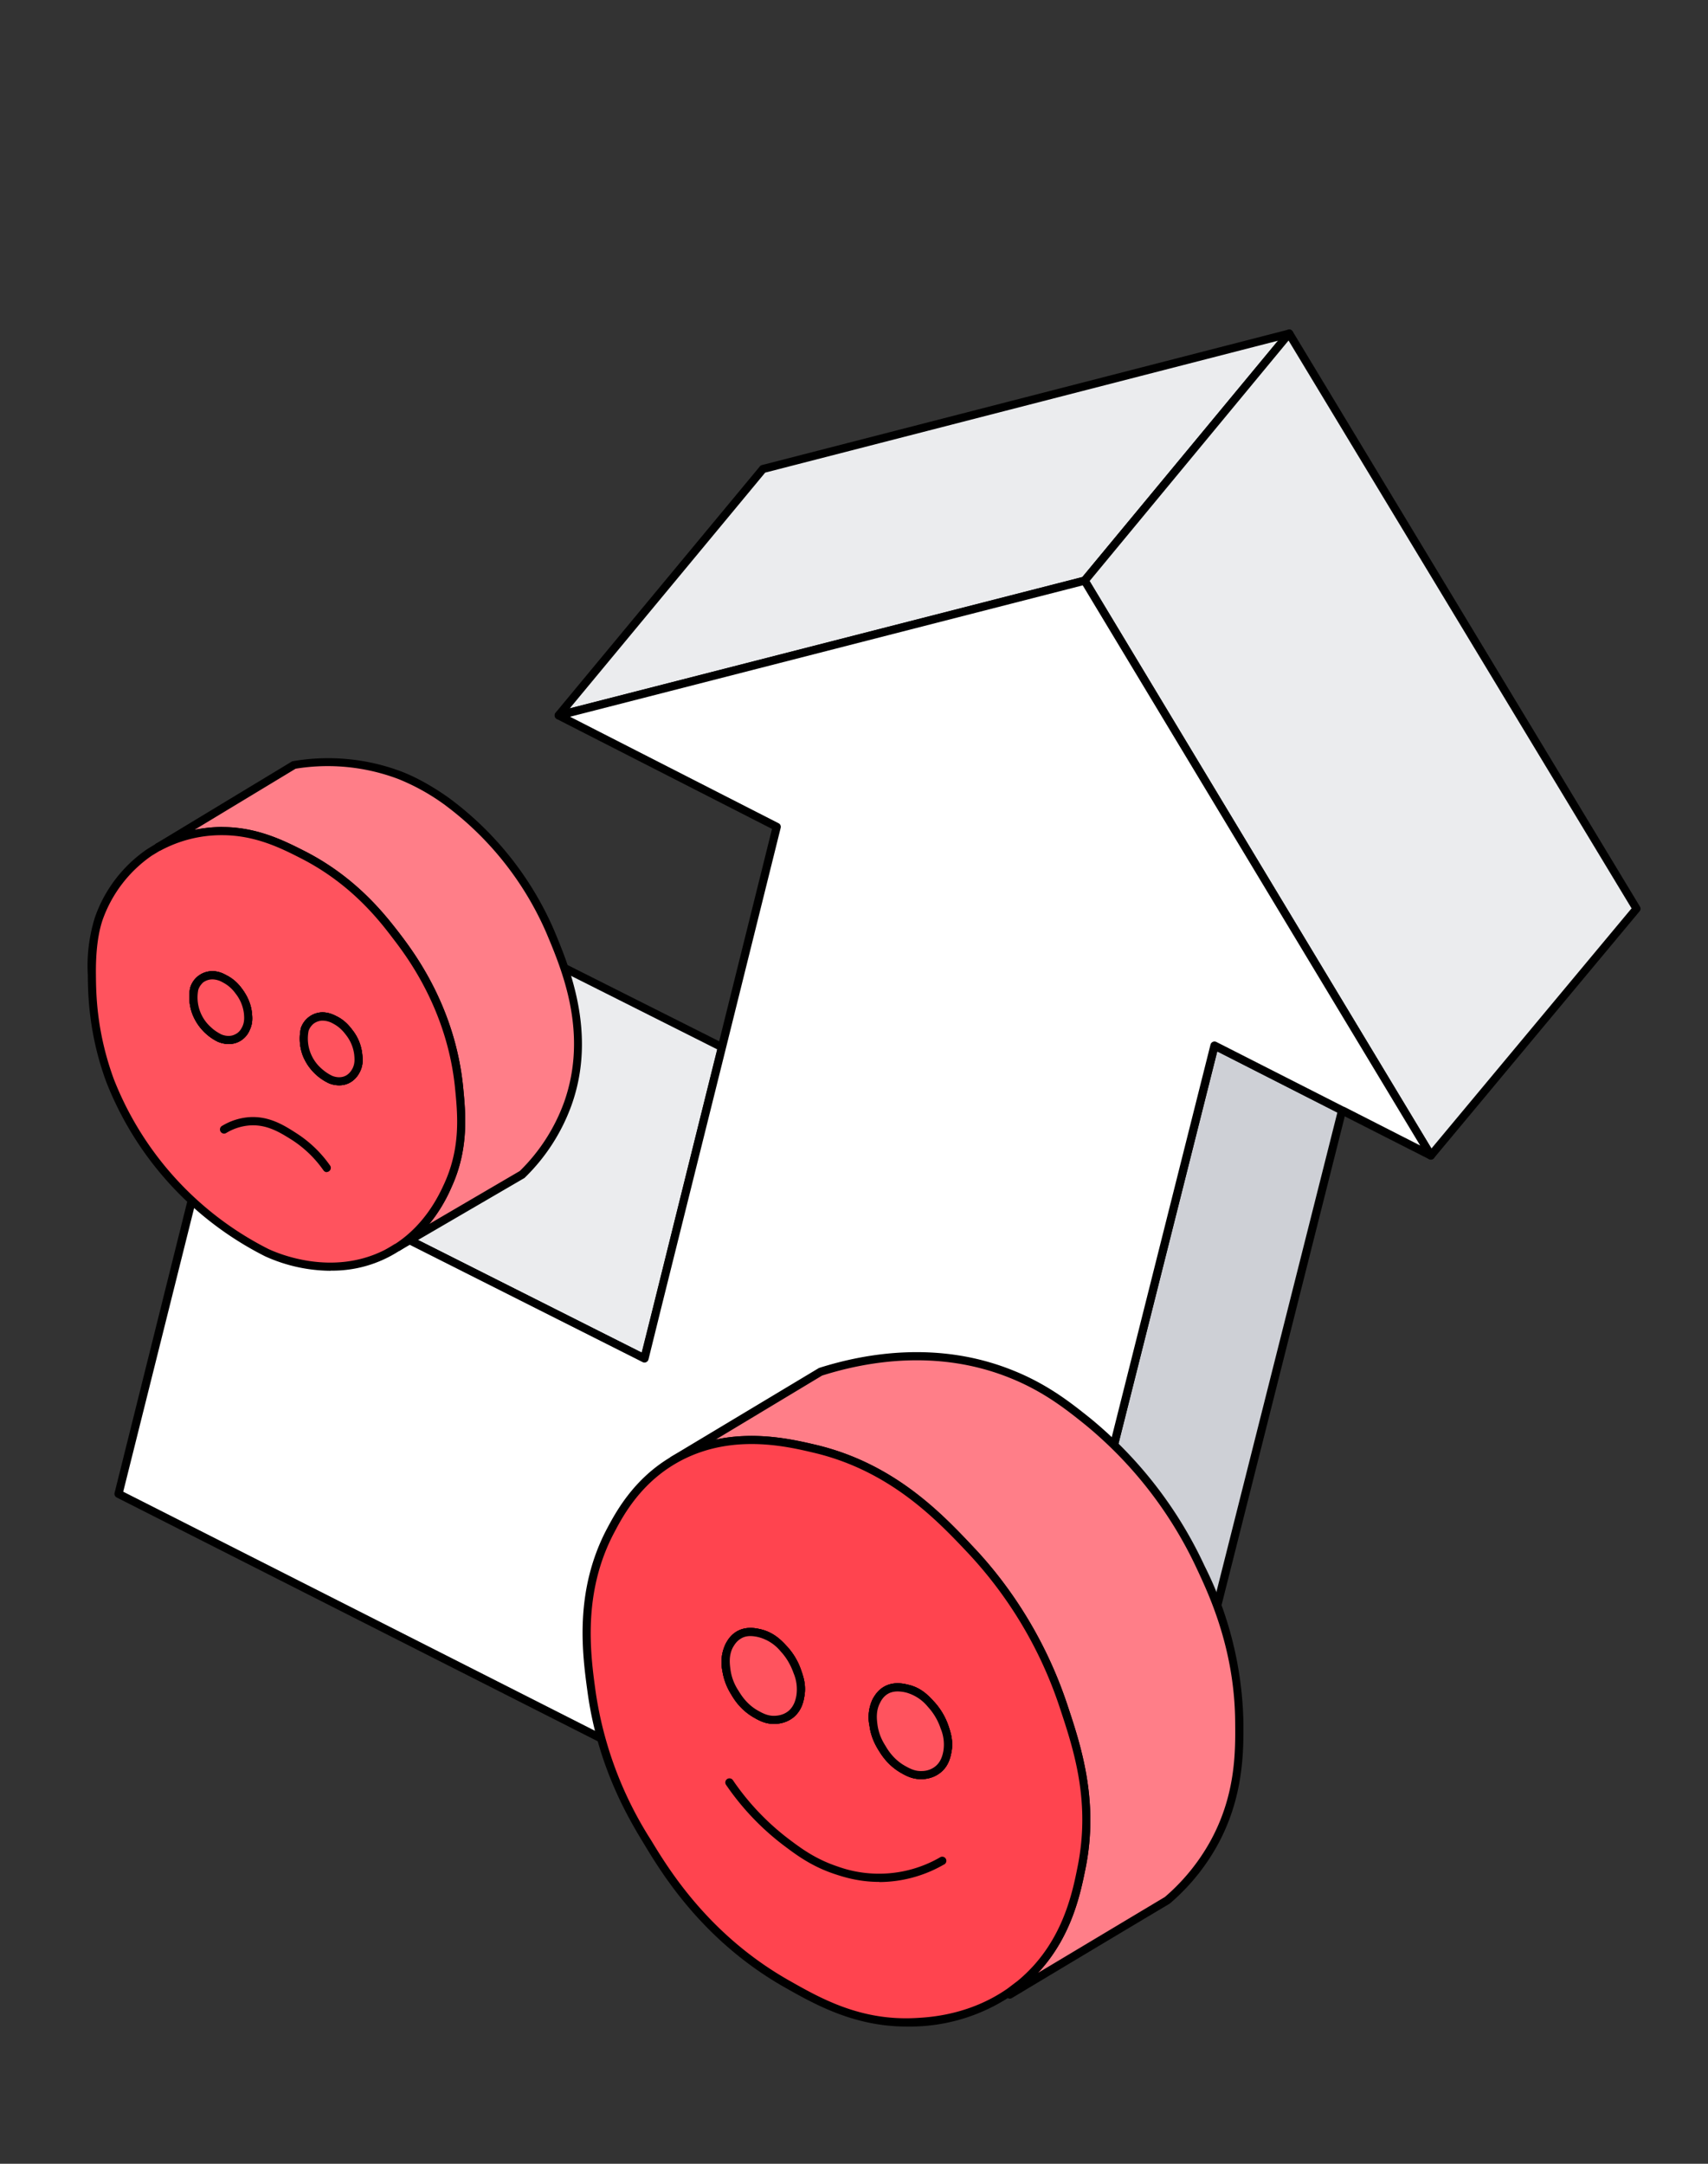 <svg xmlns="http://www.w3.org/2000/svg" width="120" height="152" fill="none"><rect width="100%" height="100%" fill="#333333" stroke="none"/><path fill="#EBECEE" d="M90.57 23.43 76.2 40.8l-36.95 9.47L53.6 32.95l36.97-9.52Z"/><path fill="#000" d="M39.25 50.54a.29.29 0 0 1-.22-.47l14.35-17.3a.28.28 0 0 1 .15-.1l36.97-9.51c.12-.04.25.01.31.12.07.1.06.24-.02.34L76.42 40.97a.28.28 0 0 1-.14.1l-36.96 9.47a.3.3 0 0 1-.07 0ZM53.76 33.2 40.03 49.76l36.01-9.22L89.8 23.93 53.76 33.2Z"/><path fill="#EBECEE" d="m114.98 63.84-14.45 17.33L76.2 40.8l14.37-17.36 24.4 40.41Z"/><path fill="#000" d="M100.53 81.46h-.02a.28.28 0 0 1-.22-.14L75.96 40.94a.29.29 0 0 1 .02-.33l14.37-17.36c.06-.07.15-.1.24-.1.1 0 .18.06.23.13l24.4 40.41c.06.1.05.24-.03.33l-14.44 17.33a.29.29 0 0 1-.22.1ZM76.55 40.82l24.02 39.86 14.06-16.87-24.1-39.89-13.98 16.9Z"/><path fill="#CED0D6" d="m94.3 78-10.23 40.51-14.48 17.47 15.74-62.53L94.29 78Z"/><path fill="#000" d="M69.59 136.27a.29.29 0 0 1-.28-.36l15.74-62.53a.29.29 0 0 1 .4-.19l8.97 4.56a.28.28 0 0 1 .15.32L84.35 118.6a.29.29 0 0 1-.06.1L69.8 136.18a.29.29 0 0 1-.22.1Zm15.93-62.4-15.35 60.96 13.64-16.45 10.15-40.23-8.44-4.29Z"/><path fill="#EBECEE" d="m50.72 73.57-5.44 21.86-30.72-15.47 14.45-17.31 21.71 10.92Z"/><path fill="#000" d="M45.28 95.72a.29.29 0 0 1-.13-.03L14.43 80.22a.29.29 0 0 1-.1-.44l7.03-8.41 7.43-8.9c.09-.1.23-.14.35-.08l14.63 7.36 7.08 3.56c.12.06.18.2.15.33l-4.58 18.38-.87 3.48a.28.28 0 0 1-.27.22ZM15 79.87 45.1 95.02l.78-3.14c1.5-6.05 3-12.1 4.52-18.16l-6.88-3.46-14.43-7.25-7.28 8.73L15 79.87Z"/><path fill="#fff" d="m94.3 78-8.97-4.56a609255 609255 0 0 0-15.74 62.54L8.32 104.94l6.24-24.98 30.72 15.47 5.44-21.86 3.86-15.49-15.33-7.82 36.96-9.47 24.33 40.38L94.3 78Z"/><path fill="#000" d="M69.59 136.27a.27.27 0 0 1-.13-.03L8.19 105.19a.29.29 0 0 1-.14-.32l6.23-24.97a.29.29 0 0 1 .4-.19l30.4 15.31.79-3.14 4.57-18.38 3.8-15.27-15.12-7.72a.29.29 0 0 1 .06-.53l36.95-9.47c.12-.03.25.03.32.13l24.33 40.39c.06.1.05.24-.04.34a.28.28 0 0 1-.34.06l-6.24-3.17-.02-.01-8.62-4.39-15.66 62.2a.29.29 0 0 1-.27.2ZM8.66 104.79l60.74 30.78 15.65-62.2a.29.29 0 0 1 .4-.18l8.97 4.56h.02l5.34 2.72-23.71-39.35-36.02 9.23 14.65 7.48c.12.06.18.19.15.32L51 73.64l-4.58 18.38-.86 3.48a.29.29 0 0 1-.4.19l-30.4-15.31-6.1 24.4Z"/><path fill="#FF7E88" d="M85.23 129.58A14.59 14.59 0 0 1 82 133.5l-11.07 6.62.01-.18c.25-.17.49-.36.73-.56 3.2-2.64 3.93-6.26 4.31-8.19.94-4.7-.32-8.47-1.3-11.39a29.76 29.76 0 0 0-6.46-10.87c-2.2-2.33-5.5-5.84-10.96-7.14-1.96-.47-6.13-1.46-9.97.8l10.34-6.22c2.57-.81 7.87-2.04 13.36.14a20.3 20.3 0 0 1 5.47 3.4c1.13.9 5.1 4.26 7.9 10.22a25.2 25.2 0 0 1 2.7 10.9c.02 2.17 0 5.28-1.84 8.56Z"/><path fill="#000" d="M70.94 140.4a.29.29 0 0 1-.28-.3v-.19c.01-.09.06-.17.13-.22.24-.16.48-.34.71-.54 3.12-2.58 3.83-6.12 4.21-8.02.93-4.63-.3-8.3-1.28-11.24a29.39 29.39 0 0 0-6.4-10.77c-2.17-2.3-5.45-5.78-10.82-7.06-1.96-.46-6.03-1.43-9.77.77a.28.28 0 0 1-.39-.1.29.29 0 0 1 .1-.4l10.35-6.21a.23.23 0 0 1 .06-.03c3.34-1.06 8.4-1.9 13.54.15 2.53 1 4.2 2.35 5.55 3.43A29.43 29.43 0 0 1 84.63 110a25.6 25.6 0 0 1 2.73 11.02c.01 1.98.03 5.29-1.88 8.7a14.8 14.8 0 0 1-3.28 3.99l-.04.03c-3.7 2.2-7.38 4.41-11.07 6.62a.29.29 0 0 1-.15.04ZM52.8 100.87c1.87 0 3.5.39 4.54.63 5.54 1.32 8.89 4.88 11.1 7.23 2.02 2.14 4.8 5.8 6.53 10.97.95 2.85 2.26 6.76 1.3 11.54-.35 1.74-.96 4.8-3.34 7.35l8.91-5.33a14.26 14.26 0 0 0 3.14-3.82c1.84-3.28 1.82-6.37 1.8-8.41-.02-5.12-1.81-8.94-2.67-10.78a28.83 28.83 0 0 0-7.82-10.13c-1.32-1.06-2.95-2.38-5.4-3.35-4.97-1.98-9.87-1.17-13.13-.14l-7.48 4.5c.86-.19 1.71-.26 2.52-.26Z"/><path fill="#FF444F" d="M74.7 119.8a29.76 29.76 0 0 0-6.47-10.88c-2.2-2.33-5.5-5.84-10.96-7.14-1.97-.47-6.14-1.46-9.97.8a11.71 11.71 0 0 0-4.38 4.9c-2.33 4.37-1.72 8.73-1.35 11.42.7 5.1 2.8 8.65 3.94 10.53 1.33 2.2 4.16 6.75 9.73 9.91 2.24 1.28 5.15 2.93 9.14 2.71a12.57 12.57 0 0 0 7.3-2.68c3.2-2.64 3.93-6.26 4.31-8.19.94-4.7-.32-8.47-1.3-11.39Zm-18.48-.63a2 2 0 0 1-.64 1.24c-.44.36-.93.4-1.1.4a2.4 2.4 0 0 1-1.38-.4 4.05 4.05 0 0 1-1.47-1.5 4.04 4.04 0 0 1-.6-1.59c-.05-.4-.14-1.06.2-1.72.1-.18.29-.52.67-.74.58-.34 1.2-.19 1.5-.12.82.2 1.32.73 1.65 1.08.2.2.68.76.98 1.64.14.44.33 1 .2 1.71Zm10.34 3.89a2 2 0 0 1-.65 1.23c-.44.36-.93.4-1.1.4-.6.04-1.04-.21-1.38-.4a4.06 4.06 0 0 1-1.47-1.5 4.04 4.04 0 0 1-.6-1.58c-.05-.41-.14-1.07.21-1.73.1-.18.28-.51.66-.74.58-.34 1.2-.19 1.5-.12.83.2 1.33.73 1.66 1.08.2.2.68.77.97 1.64.15.44.34 1 .2 1.72Z"/><path fill="#000" d="M63.67 142.36c-3.7 0-6.5-1.6-8.57-2.77-5.75-3.27-8.61-8-9.83-10.02-1.06-1.74-3.25-5.36-3.98-10.63-.37-2.68-.99-7.15 1.38-11.6.6-1.12 1.85-3.45 4.48-5 3.94-2.32 8.16-1.32 10.19-.84 5.54 1.32 8.89 4.88 11.1 7.23 2.02 2.14 4.8 5.79 6.53 10.97l-.27.09.27-.09c.95 2.85 2.26 6.76 1.3 11.54-.4 1.97-1.13 5.64-4.4 8.35-.26.2-.5.4-.76.57a12.81 12.81 0 0 1-7.44 2.2ZM52.8 101.44c-1.68 0-3.56.33-5.36 1.39-2.5 1.47-3.69 3.7-4.26 4.78-2.29 4.28-1.69 8.64-1.33 11.24a26.4 26.4 0 0 0 3.9 10.43c1.2 1.98 4.01 6.61 9.63 9.81 2.27 1.29 5.08 2.89 8.99 2.67.92-.05 3.74-.2 6.42-2.07l.71-.54c3.12-2.58 3.83-6.12 4.21-8.02.93-4.64-.3-8.3-1.28-11.25l.27-.09-.27.09a29.33 29.33 0 0 0-6.4-10.76c-2.17-2.3-5.45-5.78-10.82-7.06-1.02-.24-2.6-.62-4.4-.62Zm11.9 23.54c-.62 0-1.07-.25-1.4-.44-.93-.53-1.38-1.28-1.58-1.6-.15-.25-.52-.85-.63-1.7a2.96 2.96 0 0 1 .23-1.9c.1-.16.31-.57.77-.84.68-.4 1.4-.23 1.72-.15.9.2 1.43.77 1.78 1.15.47.5.83 1.1 1.05 1.75.15.45.36 1.08.2 1.86-.06.3-.18.94-.75 1.4-.34.28-.77.44-1.26.47h-.13Zm-1.64-6.16c-.21 0-.46.04-.68.17-.32.19-.47.47-.55.63-.3.57-.23 1.16-.18 1.54.1.74.41 1.24.56 1.48.17.29.57.95 1.36 1.4.34.19.7.4 1.23.37.13 0 .56-.03.93-.34.4-.33.5-.81.55-1.07a2.9 2.9 0 0 0-.19-1.57 4.2 4.2 0 0 0-.9-1.53 2.98 2.98 0 0 0-1.52-1 2.54 2.54 0 0 0-.6-.08Zm-8.7 2.28c-.61 0-1.07-.26-1.4-.45-.93-.52-1.38-1.27-1.58-1.6a4.34 4.34 0 0 1-.63-1.69 2.97 2.97 0 0 1 .24-1.9c.1-.18.3-.57.76-.85.69-.4 1.41-.22 1.72-.15.9.22 1.44.78 1.79 1.16.47.5.82 1.1 1.04 1.75.15.45.36 1.07.2 1.86-.05.3-.18.93-.74 1.4-.35.28-.77.44-1.27.47h-.12Zm-1.63-6.17c-.22 0-.46.04-.68.18-.32.19-.47.47-.56.62-.3.58-.22 1.16-.17 1.55.1.73.4 1.24.55 1.48.18.28.58.95 1.37 1.4.31.17.7.4 1.22.37.14-.01.56-.03.94-.34.4-.34.5-.81.55-1.07a2.9 2.9 0 0 0-.2-1.57c-.18-.57-.5-1.1-.9-1.54a2.98 2.98 0 0 0-1.51-.99 2.48 2.48 0 0 0-.61-.09Z"/><path fill="#000" d="M61.78 132.2c-1.46 0-2.55-.36-3.1-.54-1.62-.53-2.69-1.33-3.47-1.91a18.25 18.25 0 0 1-4.2-4.37.29.29 0 0 1 .48-.33 17.7 17.7 0 0 0 4.06 4.24c.79.59 1.78 1.32 3.31 1.83a8.58 8.58 0 0 0 7.16-.63.29.29 0 1 1 .28.5 9.16 9.16 0 0 1-4.52 1.22Z"/><path fill="#fff" d="M56.03 117.46c.15.44.34 1 .2 1.71a2 2 0 0 1-.65 1.24c-.44.36-.93.4-1.1.4a2.4 2.4 0 0 1-1.38-.4 4.06 4.06 0 0 1-1.47-1.5 4.04 4.04 0 0 1-.6-1.59c-.05-.4-.14-1.06.2-1.72.1-.18.29-.52.67-.74.58-.34 1.2-.19 1.5-.12.82.2 1.32.73 1.65 1.08.2.2.68.76.98 1.64Z"/><path fill="#000" d="M54.37 121.1c-.62 0-1.08-.26-1.41-.45a4.3 4.3 0 0 1-1.57-1.6 4.34 4.34 0 0 1-.64-1.69 2.96 2.96 0 0 1 .24-1.9c.1-.18.3-.57.77-.85.68-.4 1.4-.22 1.71-.15.9.22 1.44.78 1.79 1.16.47.5.83 1.1 1.04 1.75.16.45.36 1.07.2 1.86-.05.3-.18.93-.74 1.4-.34.28-.77.44-1.27.47h-.12Zm-1.64-6.17c-.22 0-.46.04-.68.18-.32.19-.47.47-.56.62-.3.58-.22 1.16-.17 1.55.1.73.4 1.24.56 1.48.17.28.57.95 1.36 1.4.31.17.7.4 1.22.37.14-.01.56-.03.94-.34.4-.34.5-.81.55-1.07a2.9 2.9 0 0 0-.19-1.57c-.2-.57-.5-1.1-.91-1.54a2.98 2.98 0 0 0-1.51-.99 2.54 2.54 0 0 0-.61-.09Z"/><path fill="#fff" d="M66.56 123.06a2 2 0 0 1-.65 1.23c-.44.36-.93.4-1.1.4-.6.04-1.04-.21-1.38-.4a4.06 4.06 0 0 1-1.47-1.5 4.04 4.04 0 0 1-.6-1.58c-.05-.41-.14-1.07.21-1.73.1-.18.28-.51.66-.74.58-.34 1.2-.19 1.5-.12.83.2 1.33.73 1.66 1.08.2.2.68.77.97 1.64.15.44.34 1 .2 1.72Z"/><path fill="#000" d="M64.7 124.98c-.62 0-1.07-.25-1.4-.44-.93-.53-1.38-1.28-1.58-1.6-.15-.25-.52-.85-.63-1.7a2.96 2.96 0 0 1 .23-1.9c.1-.16.31-.57.77-.84.68-.4 1.4-.23 1.72-.15.9.2 1.43.77 1.78 1.15.47.5.83 1.1 1.05 1.75.15.45.36 1.08.2 1.86-.06.3-.18.94-.75 1.4-.34.28-.77.44-1.26.47h-.13Zm-1.64-6.16c-.21 0-.46.04-.68.17-.32.19-.47.47-.55.63-.3.57-.23 1.16-.18 1.54.1.74.41 1.24.56 1.48.17.29.57.95 1.36 1.4.34.19.71.4 1.23.37.13 0 .56-.03.93-.34.4-.33.5-.81.55-1.07a2.9 2.9 0 0 0-.19-1.57 4.2 4.2 0 0 0-.9-1.53 2.99 2.99 0 0 0-1.52-1 2.54 2.54 0 0 0-.6-.08Z"/><path fill="#FF535E" d="M66.56 123.06a2 2 0 0 1-.65 1.23c-.44.36-.93.4-1.1.4-.6.04-1.04-.21-1.38-.4a4.06 4.06 0 0 1-1.47-1.5 4.04 4.04 0 0 1-.6-1.58c-.05-.41-.14-1.07.21-1.73.1-.18.28-.51.66-.74.58-.34 1.2-.19 1.5-.12.83.2 1.33.73 1.66 1.08.2.2.68.77.97 1.64.15.44.34 1 .2 1.72Z"/><path fill="#000" d="M64.7 124.98c-.62 0-1.07-.25-1.4-.44-.93-.53-1.38-1.28-1.58-1.6-.15-.25-.52-.85-.63-1.7a2.96 2.96 0 0 1 .23-1.9c.1-.16.31-.57.77-.84.68-.4 1.4-.23 1.72-.15.9.2 1.43.77 1.78 1.15.47.5.83 1.1 1.05 1.75.15.45.36 1.08.2 1.86-.06.3-.18.94-.75 1.4-.34.28-.77.44-1.26.47h-.13Zm-1.64-6.16c-.21 0-.46.04-.68.17-.32.19-.47.47-.55.63-.3.57-.23 1.16-.18 1.54.1.74.41 1.24.56 1.48.17.29.57.95 1.36 1.4.34.19.71.4 1.23.37.13 0 .56-.03.93-.34.4-.33.5-.81.55-1.07a2.9 2.9 0 0 0-.19-1.57 4.2 4.2 0 0 0-.9-1.53 2.99 2.99 0 0 0-1.52-1 2.54 2.54 0 0 0-.6-.08Z"/><path fill="#FF535E" d="M56.23 119.17a2 2 0 0 1-.65 1.24c-.44.36-.93.4-1.1.4a2.4 2.4 0 0 1-1.38-.4 4.06 4.06 0 0 1-1.47-1.5 4.04 4.04 0 0 1-.6-1.59c-.05-.4-.14-1.06.2-1.72.1-.18.29-.52.67-.74.58-.34 1.2-.19 1.5-.12.82.2 1.32.73 1.65 1.08.2.2.68.76.98 1.64.14.44.33 1 .2 1.71Z"/><path fill="#000" d="M54.37 121.1c-.62 0-1.08-.26-1.41-.45a4.3 4.3 0 0 1-1.57-1.6 4.34 4.34 0 0 1-.64-1.69 2.96 2.96 0 0 1 .24-1.9c.1-.18.3-.57.77-.85.68-.4 1.4-.22 1.71-.15.9.22 1.44.78 1.79 1.16.47.5.83 1.1 1.04 1.75.16.45.36 1.07.2 1.86-.05.3-.18.93-.74 1.4-.34.28-.77.44-1.27.47h-.12Zm-1.64-6.17c-.22 0-.46.04-.68.18-.32.19-.47.47-.56.62-.3.58-.22 1.16-.17 1.55.1.73.4 1.24.56 1.48.17.28.57.95 1.36 1.4.31.17.7.4 1.22.37.14-.01.56-.03.94-.34.4-.34.5-.81.55-1.07a2.9 2.9 0 0 0-.19-1.57c-.2-.57-.5-1.1-.91-1.54a2.98 2.98 0 0 0-1.51-.99 2.54 2.54 0 0 0-.61-.09Z"/><path fill="#FF7E88" d="M39.89 77.55c-.85 2.37-2.25 4.01-3.19 4.94l-8.78 5.13a9.92 9.92 0 0 0 3.56-4.37c1.16-2.57.97-4.87.77-6.84a20.86 20.86 0 0 0-4.4-10.65 18.93 18.93 0 0 0-6.6-5.72c-1.66-.85-3.8-1.9-6.6-1.6-.57.06-2 .23-3.55 1.08l9.58-5.8c1.55-.24 4.36-.45 7.43.74.41.16 1.63.66 3.23 1.8a22.5 22.5 0 0 1 7.3 9.15c1.1 2.62 3.02 7.18 1.24 12.15Z"/><path fill="#000" d="M27.92 87.9a.29.29 0 0 1-.16-.53 9.7 9.7 0 0 0 3.46-4.24c1.16-2.56.93-4.85.75-6.69-.55-5.53-3.4-9.27-4.35-10.5-.95-1.25-2.93-3.84-6.49-5.65-1.55-.79-3.68-1.87-6.46-1.57-.52.06-1.9.2-3.44 1.05a.29.29 0 0 1-.28-.5l.15-.09 9.43-5.7a14.62 14.62 0 0 1 7.68.72c1.04.4 2.18 1.04 3.3 1.83a22.8 22.8 0 0 1 7.4 9.27c1.06 2.54 3.06 7.27 1.24 12.35a13.49 13.49 0 0 1-3.3 5.1l-8.79 5.12a.3.3 0 0 1-.14.03Zm-12.3-29.8c2.45 0 4.34.96 5.77 1.68 3.68 1.87 5.7 4.53 6.69 5.8.96 1.27 3.9 5.1 4.46 10.8.17 1.81.42 4.29-.8 6.98-.2.47-.68 1.53-1.58 2.62l6.36-3.72a12.93 12.93 0 0 0 3.1-4.8c1.74-4.87-.13-9.3-1.24-11.94a22.2 22.2 0 0 0-7.2-9.03A15.04 15.04 0 0 0 28 54.73a14.04 14.04 0 0 0-7.23-.73l-7.1 4.29a10.32 10.32 0 0 1 1.94-.2Z"/><path fill="#FF535E" d="M32.25 76.41a20.86 20.86 0 0 0-4.4-10.65 18.93 18.93 0 0 0-6.59-5.72c-1.67-.85-3.81-1.9-6.62-1.6a9.38 9.38 0 0 0-3.57 1.09l-.55.34a9.44 9.44 0 0 0-3.57 4.67c-.16.45-.52 1.6-.5 3.96.02 1.4.07 4.13 1.3 7.44a22.91 22.91 0 0 0 10.99 12.05c.55.26 4.47 2.05 8.37.1.28-.15.55-.3.8-.47h.01a9.92 9.92 0 0 0 3.56-4.37c1.17-2.57.97-4.87.77-6.83Zm-14.95-4.2c-.06.14-.24.5-.65.72-.58.29-1.16.02-1.24-.02a3.34 3.34 0 0 1-1.64-1.79 3.15 3.15 0 0 1-.12-1.7c.13-.36.38-.57.43-.6.3-.25.61-.29.72-.3.41-.04.73.11.98.24.53.27.82.65.98.85.16.2.57.76.65 1.58.03.3.06.63-.11 1.02Zm7.76 2.9c-.07.14-.24.5-.65.71-.58.3-1.17.03-1.25-.01a3.34 3.34 0 0 1-1.63-1.8 3.15 3.15 0 0 1-.12-1.69 1.34 1.34 0 0 1 1.14-.9c.42-.05.74.11.99.24.52.26.82.64.98.85.15.2.57.76.65 1.58.03.29.06.63-.11 1.01Z"/><path fill="#000" d="M23.22 89.27a11.3 11.3 0 0 1-4.6-1.02A23.2 23.2 0 0 1 7.48 76.04c-1.27-3.42-1.3-6.3-1.31-7.54a11.4 11.4 0 0 1 .5-4.06 9.66 9.66 0 0 1 3.7-4.81l.56-.34.02-.02c1.64-.9 3.16-1.06 3.66-1.12 2.95-.31 5.17.81 6.78 1.63 3.68 1.87 5.71 4.53 6.69 5.8.96 1.27 3.9 5.1 4.46 10.8.18 1.81.42 4.29-.8 6.98-.33.74-1.34 3-3.66 4.5h-.01a8.63 8.63 0 0 1-4.85 1.4Zm-7.61-30.6a9.03 9.03 0 0 0-4.37 1.1h-.02l-.56.34a9.22 9.22 0 0 0-3.45 4.51c-.33.97-.49 2.27-.47 3.88.01 1.3.04 4.01 1.27 7.34a22.62 22.62 0 0 0 10.85 11.9c.71.33 4.45 1.92 8.12.09.27-.14.53-.3.77-.45h.02c2.17-1.41 3.13-3.55 3.45-4.25 1.16-2.56.93-4.85.75-6.69-.55-5.53-3.41-9.27-4.35-10.5-.95-1.25-2.93-3.84-6.49-5.65-1.37-.7-3.2-1.62-5.52-1.62Zm8.22 17.57c-.4 0-.71-.13-.8-.18a3.63 3.63 0 0 1-1.77-1.94 3.44 3.44 0 0 1-.12-1.9 1.63 1.63 0 0 1 1.38-1.1c.52-.04.91.16 1.15.28.6.3.93.75 1.07.93.16.2.62.81.71 1.73.03.28.08.7-.13 1.16-.18.4-.45.69-.79.86-.24.12-.48.16-.7.16ZM22.7 71.7h-.12c-.08.01-.33.04-.57.23-.02.02-.23.19-.33.49a2.8 2.8 0 0 0 .89 2.63c.22.2.46.37.72.5.05.03.53.25.99.02.33-.17.47-.48.52-.58.14-.32.11-.62.09-.87a2.78 2.78 0 0 0-.6-1.44c-.13-.17-.4-.52-.88-.77a1.5 1.5 0 0 0-.7-.21h-.01Zm-6.63 1.64c-.39 0-.7-.13-.79-.17a3.65 3.65 0 0 1-1.77-1.95c-.2-.55-.21-1-.21-1.2 0-.41.06-.62.08-.69a1.62 1.62 0 0 1 1.38-1.1c.52-.05.92.15 1.15.28.6.3.94.74 1.08.93.4.53.65 1.11.71 1.72.03.3.07.7-.14 1.16a1.57 1.57 0 0 1-1.49 1.02Zm-1.12-4.54a1.1 1.1 0 0 0-.7.23c-.02.03-.22.2-.32.5a2.8 2.8 0 0 0 .89 2.63c.21.2.45.36.72.5.05.02.53.24.98 0 .33-.15.46-.45.52-.57.14-.32.12-.61.1-.87a2.8 2.8 0 0 0-.6-1.44c-.13-.17-.4-.52-.89-.77a1.5 1.5 0 0 0-.7-.21Z"/><path fill="#000" d="M22.97 82.34a.28.28 0 0 1-.24-.12 8.01 8.01 0 0 0-2.23-2.15c-.82-.51-1.74-1.1-2.97-1.01a3.7 3.7 0 0 0-1.62.52.29.29 0 1 1-.29-.5 4.27 4.27 0 0 1 1.87-.6c1.41-.1 2.47.57 3.31 1.11.94.6 1.74 1.36 2.4 2.3a.29.29 0 0 1-.23.44Z"/><path fill="#fff" d="M17.42 71.2c.02.28.05.62-.12 1-.06.15-.24.52-.65.73-.58.29-1.16.02-1.24-.02a3.34 3.34 0 0 1-1.64-1.79 3.15 3.15 0 0 1-.12-1.7c.13-.36.38-.57.43-.6.3-.25.61-.29.72-.3.41-.04.73.11.98.24.53.27.82.65.98.85.16.2.57.76.65 1.58Z"/><path fill="#000" d="M16.07 73.34c-.39 0-.7-.13-.79-.17a3.65 3.65 0 0 1-1.77-1.95c-.2-.55-.21-1-.21-1.2 0-.41.06-.62.08-.69a1.62 1.62 0 0 1 1.38-1.1c.52-.05.92.15 1.15.28.6.3.94.74 1.08.93.4.53.65 1.11.71 1.72.03.3.07.7-.14 1.16-.07.15-.28.6-.78.86-.24.12-.49.16-.7.16Zm-1.12-4.54a1.1 1.1 0 0 0-.7.23c-.02.03-.22.2-.32.5a2.8 2.8 0 0 0 .89 2.63c.21.2.45.36.72.5.05.02.53.24.98 0 .33-.15.46-.45.52-.57.14-.32.12-.61.1-.87a2.8 2.8 0 0 0-.6-1.44c-.14-.17-.4-.52-.89-.77a1.5 1.5 0 0 0-.7-.21Z"/><path fill="#fff" d="M25.06 75.1c-.07.15-.24.52-.65.72-.58.3-1.17.03-1.25-.01a3.35 3.35 0 0 1-1.63-1.8 3.15 3.15 0 0 1-.12-1.69 1.34 1.34 0 0 1 1.14-.9c.42-.05.74.11.99.24.52.26.82.64.98.85.15.2.57.76.65 1.58.03.29.06.63-.11 1.01Z"/><path fill="#000" d="M23.83 76.24c-.4 0-.71-.13-.8-.18a3.63 3.63 0 0 1-1.77-1.94 3.44 3.44 0 0 1-.12-1.9 1.63 1.63 0 0 1 1.38-1.1c.52-.04.91.16 1.15.28.6.3.93.75 1.07.93.16.2.62.81.71 1.73.03.28.08.7-.13 1.16-.18.4-.45.69-.79.86-.24.12-.48.16-.7.16ZM22.7 71.7h-.12c-.08.01-.33.04-.57.23-.02.02-.23.19-.33.49a2.8 2.8 0 0 0 .89 2.63c.22.2.46.37.72.5.05.03.53.25.99.02.33-.17.47-.48.52-.58.14-.33.11-.62.09-.87a2.78 2.78 0 0 0-.6-1.44c-.13-.17-.4-.52-.88-.77a1.5 1.5 0 0 0-.7-.21h-.01Z"/><path fill="#FF535E" d="M25.06 75.1c-.07.15-.24.52-.65.72-.58.3-1.17.03-1.25-.01a3.35 3.35 0 0 1-1.63-1.8 3.15 3.15 0 0 1-.12-1.69 1.34 1.34 0 0 1 1.14-.9c.42-.05.74.11.99.24.52.26.82.64.98.85.15.2.57.76.65 1.58.03.29.06.63-.11 1.01Z"/><path fill="#000" d="M23.83 76.24c-.4 0-.71-.13-.8-.18a3.63 3.63 0 0 1-1.77-1.94 3.44 3.44 0 0 1-.12-1.9 1.63 1.63 0 0 1 1.38-1.1c.52-.04.91.16 1.15.28.6.3.93.75 1.07.93.16.2.62.81.71 1.73.03.28.08.7-.13 1.16-.18.4-.45.69-.79.86-.24.12-.48.16-.7.16ZM22.7 71.7h-.12c-.08.01-.33.04-.57.23-.02.02-.23.19-.33.49a2.8 2.8 0 0 0 .89 2.63c.22.2.46.37.72.5.05.03.53.25.99.02.33-.17.47-.48.52-.58.14-.33.11-.62.09-.87a2.78 2.78 0 0 0-.6-1.44c-.13-.17-.4-.52-.88-.77a1.5 1.5 0 0 0-.7-.21h-.01Z"/><path fill="#FF535E" d="M17.3 72.2c-.06.15-.24.52-.65.73-.58.29-1.16.02-1.24-.02a3.34 3.34 0 0 1-1.64-1.79 3.15 3.15 0 0 1-.12-1.7c.13-.36.38-.57.43-.6.3-.25.61-.29.72-.3.41-.04.73.11.98.24.53.27.82.65.98.85.16.2.57.76.65 1.58.03.3.06.63-.11 1.02Z"/><path fill="#000" d="M16.07 73.34c-.39 0-.7-.13-.79-.17a3.65 3.65 0 0 1-1.77-1.95c-.2-.55-.21-1-.21-1.2 0-.41.06-.62.08-.69a1.62 1.62 0 0 1 1.38-1.1c.52-.05.92.15 1.15.28.6.3.94.74 1.08.93.4.53.65 1.11.71 1.72.03.3.07.7-.14 1.16a1.57 1.57 0 0 1-1.49 1.02Zm-1.12-4.54a1.1 1.1 0 0 0-.7.23c-.02.03-.22.2-.32.5a2.8 2.8 0 0 0 .89 2.63c.21.2.45.36.72.5.05.02.53.24.98 0 .33-.15.46-.45.52-.57.14-.32.12-.61.1-.87a2.8 2.8 0 0 0-.6-1.44 2.5 2.5 0 0 0-.89-.77 1.5 1.5 0 0 0-.7-.21Z"/></svg>